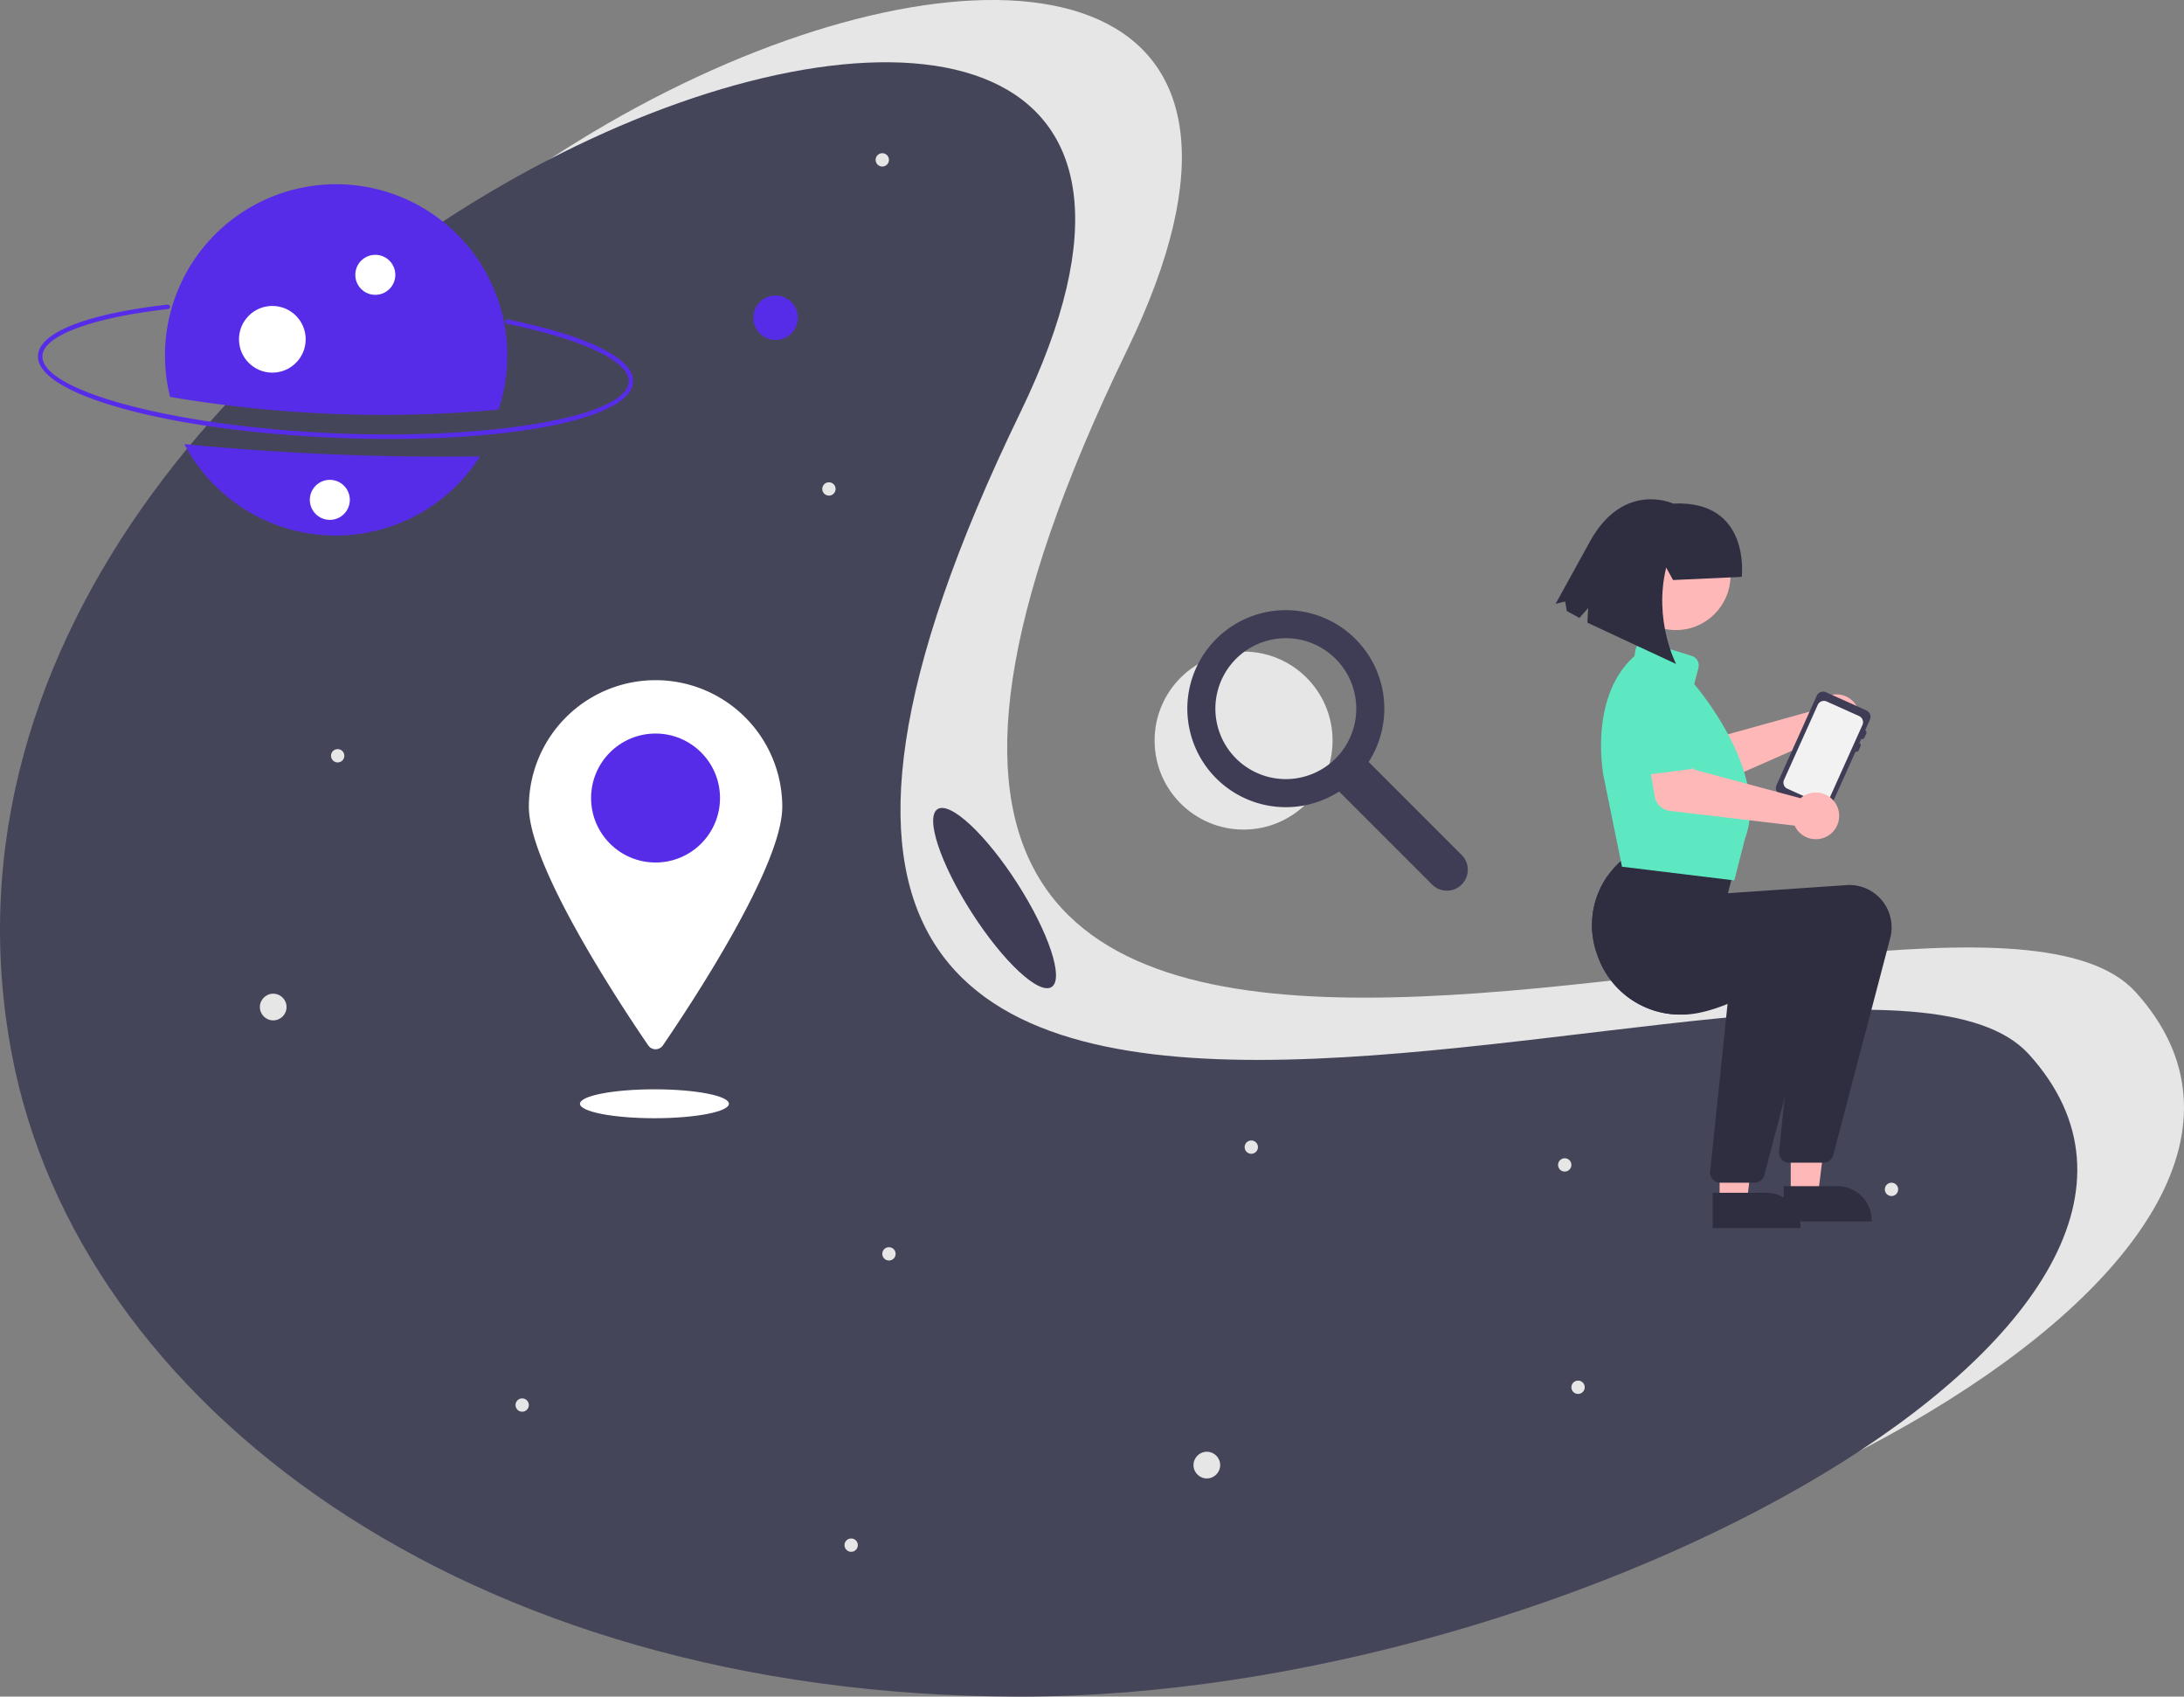 <?xml version="1.0" encoding="utf-8"?>
<svg id="tourisme_recherche_mobile" xmlns="http://www.w3.org/2000/svg" width="982.488" height="763.016" viewBox="0 0 982.488 763.016">
  <rect x="0" y="0" width="982.488" height="763.016" fill="#808080" stroke="none"/>
  <circle id="Ellipse_2697" data-name="Ellipse 2697" cx="40.03" cy="40.03" r="40.03" transform="translate(519.403 293.031)" fill="#e6e6e6"/>
  <path id="Tracé_17116" data-name="Tracé 17116" d="M766.295,452.995l-41.832-41.832a44.306,44.306,0,1,0-13.307,13.307L752.988,466.3A9.409,9.409,0,1,0,766.3,452.995Zm-56.7-43.394a31.684,31.684,0,1,1,9.28-22.4A31.684,31.684,0,0,1,709.594,409.6Z" transform="translate(-108.756 -68.493)" fill="#3f3d56"/>
  <path id="Tracé_17117" data-name="Tracé 17117" d="M1069.53,514.7c106.98,118.308-203.138,288.808-453.72,288.808S191.863,671.4,162.09,514.7C89.9,134.752,777.167-106.741,615.81,225.891,380.612,710.739,985.28,421.528,1069.53,514.7Z" transform="translate(-108.756 -68.493)" fill="#e6e6e6"/>
  <path id="Tracé_17118" data-name="Tracé 17118" d="M1021.53,542.7c106.98,118.308-203.138,288.808-453.72,288.808S143.863,699.4,114.09,542.7C41.9,162.752,729.167-78.741,567.81,253.891,332.612,738.739,937.28,449.528,1021.53,542.7Z" transform="translate(-108.756 -68.493)" fill="#45455a"/>
  <path id="Tracé_17119" data-name="Tracé 17119" d="M258.35,265.318c-75.067-3.305-133.271-19.5-132.507-36.864.458-10.412,21.7-18.784,58.287-22.969a1,1,0,1,1,.227,1.987c-34.462,3.943-56.117,12.017-56.516,21.07-.691,15.7,59.114,31.631,130.6,34.778s132.456-7.461,133.148-23.165c.4-9.092-20.6-19.066-54.8-26.028a1,1,0,1,1,.4-1.96c36.3,7.391,56.857,17.624,56.4,28.076C392.82,257.609,333.418,268.623,258.35,265.318Z" transform="translate(-108.756 -68.493)" fill="#572ce8"/>
  <path id="Tracé_17120" data-name="Tracé 17120" d="M191.679,268.227a76.983,76.983,0,0,0,133.036,5.522,1211.985,1211.985,0,0,1-133.036-5.522Z" transform="translate(-108.756 -68.493)" fill="#572ce8"/>
  <path id="Tracé_17121" data-name="Tracé 17121" d="M333.019,252.713a77,77,0,1,0-147.749-5.706,572.233,572.233,0,0,0,147.749,5.706Z" transform="translate(-108.756 -68.493)" fill="#572ce8"/>
  <circle id="Ellipse_2698" data-name="Ellipse 2698" cx="9" cy="9" r="9" transform="translate(159.834 114.601)" fill="#fff"/>
  <circle id="Ellipse_2699" data-name="Ellipse 2699" cx="15" cy="15" r="15" transform="translate(107.513 137.591)" fill="#fff"/>
  <circle id="Ellipse_2700" data-name="Ellipse 2700" cx="10" cy="10" r="10" transform="translate(338.905 132.898)" fill="#572ce8"/>
  <circle id="Ellipse_2701" data-name="Ellipse 2701" cx="6" cy="6" r="6" transform="translate(116.905 446.898)" fill="#e6e6e6"/>
  <circle id="Ellipse_2702" data-name="Ellipse 2702" cx="6" cy="6" r="6" transform="translate(536.905 652.898)" fill="#e6e6e6"/>
  <circle id="Ellipse_2703" data-name="Ellipse 2703" cx="3" cy="3" r="3" transform="translate(148.905 336.898)" fill="#e6e6e6"/>
  <circle id="Ellipse_2704" data-name="Ellipse 2704" cx="3" cy="3" r="3" transform="translate(396.905 560.898)" fill="#e6e6e6"/>
  <circle id="Ellipse_2705" data-name="Ellipse 2705" cx="3" cy="3" r="3" transform="translate(847.905 531.898)" fill="#e6e6e6"/>
  <circle id="Ellipse_2706" data-name="Ellipse 2706" cx="3" cy="3" r="3" transform="translate(706.905 620.898)" fill="#e6e6e6"/>
  <circle id="Ellipse_2707" data-name="Ellipse 2707" cx="3" cy="3" r="3" transform="translate(559.905 512.898)" fill="#e6e6e6"/>
  <circle id="Ellipse_2708" data-name="Ellipse 2708" cx="3" cy="3" r="3" transform="translate(369.905 216.898)" fill="#e6e6e6"/>
  <circle id="Ellipse_2709" data-name="Ellipse 2709" cx="3" cy="3" r="3" transform="translate(393.905 68.898)" fill="#e6e6e6"/>
  <circle id="Ellipse_2710" data-name="Ellipse 2710" cx="3" cy="3" r="3" transform="translate(379.905 691.898)" fill="#e6e6e6"/>
  <circle id="Ellipse_2711" data-name="Ellipse 2711" cx="3" cy="3" r="3" transform="translate(231.905 628.898)" fill="#e6e6e6"/>
  <circle id="Ellipse_2712" data-name="Ellipse 2712" cx="3" cy="3" r="3" transform="translate(700.905 520.898)" fill="#e6e6e6"/>
  <circle id="Ellipse_2713" data-name="Ellipse 2713" cx="9" cy="9" r="9" transform="translate(139.374 215.799)" fill="#fff"/>
  <path id="Tracé_17122" data-name="Tracé 17122" d="M460.661,431.391c0,26.88-41.559,89.516-53.7,107.247a3.992,3.992,0,0,1-6.591,0c-12.145-17.731-53.7-80.366-53.7-107.247a57,57,0,0,1,114,0Z" transform="translate(-108.756 -68.493)" fill="#fff"/>
  <circle id="Ellipse_2714" data-name="Ellipse 2714" cx="29" cy="29" r="29" transform="translate(265.905 329.898)" fill="#572ce8"/>
  <ellipse id="Ellipse_2715" data-name="Ellipse 2715" cx="33.5" cy="6.5" rx="33.5" ry="6.5" transform="translate(260.905 489.898)" fill="#fff"/>
  <path id="Tracé_17123" data-name="Tracé 17123" d="M925.61,386.412a10.522,10.522,0,0,0-.641,1.529l-47.783,13.277-8.611-8.427-14.416,11.333,13.794,16.4a8,8,0,0,0,9.353,2.169l51.616-22.785a10.5,10.5,0,1,0-3.313-13.5Z" transform="translate(-108.756 -68.493)" fill="#ffb8b8"/>
  <path id="Tracé_17124" data-name="Tracé 17124" d="M875.5,402l-17.935,13.96a4.5,4.5,0,0,1-6.682-1.337l-11.147-19.727A12.5,12.5,0,0,1,859.507,379.6l16.338,15.594A4.5,4.5,0,0,1,875.5,402Z" transform="translate(-108.756 -68.493)" fill="#572ce8"/>
  <path id="Tracé_17125" data-name="Tracé 17125" d="M930.192,379.81l18.188,8.183a3.149,3.149,0,0,1,1.58,4.164l-2.153,4.786a1.053,1.053,0,0,1,.527,1.388l-.861,1.915a1.053,1.053,0,0,1-1.388.527l-.861,1.914a1.053,1.053,0,0,1,.527,1.388l-.861,1.914a1.053,1.053,0,0,1-1.388.527l-11.629,25.846a3.149,3.149,0,0,1-4.164,1.58l-18.188-8.183a3.149,3.149,0,0,1-1.58-4.164l18.089-40.205a3.149,3.149,0,0,1,4.164-1.58Z" transform="translate(-108.756 -68.493)" fill="#3f3d56"/>
  <path id="Tracé_17126" data-name="Tracé 17126" d="M912.821,423.212l14.591,6.571a3.034,3.034,0,0,0,4-1.512l6.739-14.989,2.341-5.2,6.1-13.562a3.026,3.026,0,0,0-1.512-3.989l-4.587-2.068-10.014-4.5a3.021,3.021,0,0,0-3.989,1.522l-5.9,13.111-6.718,14.927-2.561,5.7a3.022,3.022,0,0,0,1.511,3.989Z" transform="translate(-108.756 -68.493)" fill="#f2f2f2"/>
  <path id="Tracé_17127" data-name="Tracé 17127" d="M773.577,540.443h12.26l5.833-47.288H773.575Z" fill="#ffb8b8"/>
  <path id="Tracé_17128" data-name="Tracé 17128" d="M879.207,604.933h24.145a15.386,15.386,0,0,1,15.387,15.387v.5H879.208Z" transform="translate(-108.756 -68.493)" fill="#2f2e41"/>
  <path id="Tracé_17129" data-name="Tracé 17129" d="M805.577,537.443h12.26l5.833-47.288H805.575Z" fill="#ffb8b8"/>
  <path id="Tracé_17130" data-name="Tracé 17130" d="M911.207,601.933h24.145a15.386,15.386,0,0,1,15.387,15.387v.5H911.208Z" transform="translate(-108.756 -68.493)" fill="#2f2e41"/>
  <path id="Tracé_17131" data-name="Tracé 17131" d="M827.341,497.971a39.41,39.41,0,0,0,36.9,26.81l.62.01c6.33.18,13.76-1.86,21.05-4.79,14.4-5.79,28.23-15.06,31.9-17.61l-6.22,59.79-2.52,24.24a4.514,4.514,0,0,0,4.48,4.97h15.53a4.505,4.505,0,0,0,4.36-3.36l25.64-97.65a19.032,19.032,0,0,0-19.71-23.83l-53.26,3.65,3.72-14.88-47.54-3.16-.14.1c-1.14.83-2.25,1.7-3.31,2.61a40.269,40.269,0,0,0-6.99,7.66A38.487,38.487,0,0,0,827.341,497.971Z" transform="translate(-108.756 -68.493)" fill="#2f2e41"/>
  <path id="Tracé_17132" data-name="Tracé 17132" d="M827.341,497.971a39.41,39.41,0,0,0,36.9,26.81,196.16,196.16,0,0,0,22.57-13.39l-.9,8.61-7.84,75.42a4.514,4.514,0,0,0,4.48,4.97h15.53a4.505,4.505,0,0,0,4.36-3.36l9.15-34.85,16.49-62.8a19.032,19.032,0,0,0-19.71-23.83l-53.26,3.65,3.72-14.88-26.98-1.79A38.487,38.487,0,0,0,827.341,497.971Z" transform="translate(-108.756 -68.493)" fill="#2f2e41"/>
  <path id="Tracé_17133" data-name="Tracé 17133" d="M838.773,458.321l-.358-.043-8.3-40.785c-.071-.354-6.852-35.533,13.937-53.924l.362-2.517a4.5,4.5,0,0,1,5.787-3.658l19.585,6.075a4.491,4.491,0,0,1,3.019,5.442l-1.9,7.242c2.64,3.1,33.715,40.512,22.89,69.335l-4.847,18.952Z" transform="translate(-108.756 -68.493)" fill="#5de8c1"/>
  <path id="Tracé_17134" data-name="Tracé 17134" d="M920.094,426.49a10.529,10.529,0,0,0-1.329.99l-47.9-12.858-3.131-11.634-18.175,2.431,3.542,21.134a8,8,0,0,0,6.951,6.622l56.032,6.619a10.5,10.5,0,1,0,4.008-13.305Z" transform="translate(-108.756 -68.493)" fill="#ffb8b8"/>
  <path id="Tracé_17135" data-name="Tracé 17135" d="M869.022,414.436l-22.541,2.9a4.5,4.5,0,0,1-5.074-4.548l.43-22.655a12.5,12.5,0,1,1,24.8-3.121l6.142,21.734a4.5,4.5,0,0,1-3.756,5.686Z" transform="translate(-108.756 -68.493)" fill="#5de8c1"/>
  <circle id="Ellipse_2716" data-name="Ellipse 2716" cx="24.561" cy="24.561" r="24.561" transform="translate(729.36 234.243)" fill="#ffb8b8"/>
  <path id="Tracé_17136" data-name="Tracé 17136" d="M861.385,329.348l-3.075-5.6c-5.825,23.732,4.464,43.373,4.464,43.373l-39.932-18.6.38-6.6L819.27,346.4l-5.677-3.129-.75-4.281-4.286,1.062L824.2,311.669c15.182-27.013,37.255-16.7,37.255-16.7,35.115-1.669,30.827,32.975,30.827,32.975Z" transform="translate(-108.756 -68.493)" fill="#2f2e41"/>
  <ellipse id="Ellipse_2717" data-name="Ellipse 2717" cx="12.179" cy="47.5" rx="12.179" ry="47.5" transform="matrix(0.842, -0.54, 0.54, 0.842, 411.514, 370.48)" fill="#3f3d56"/>
</svg>

